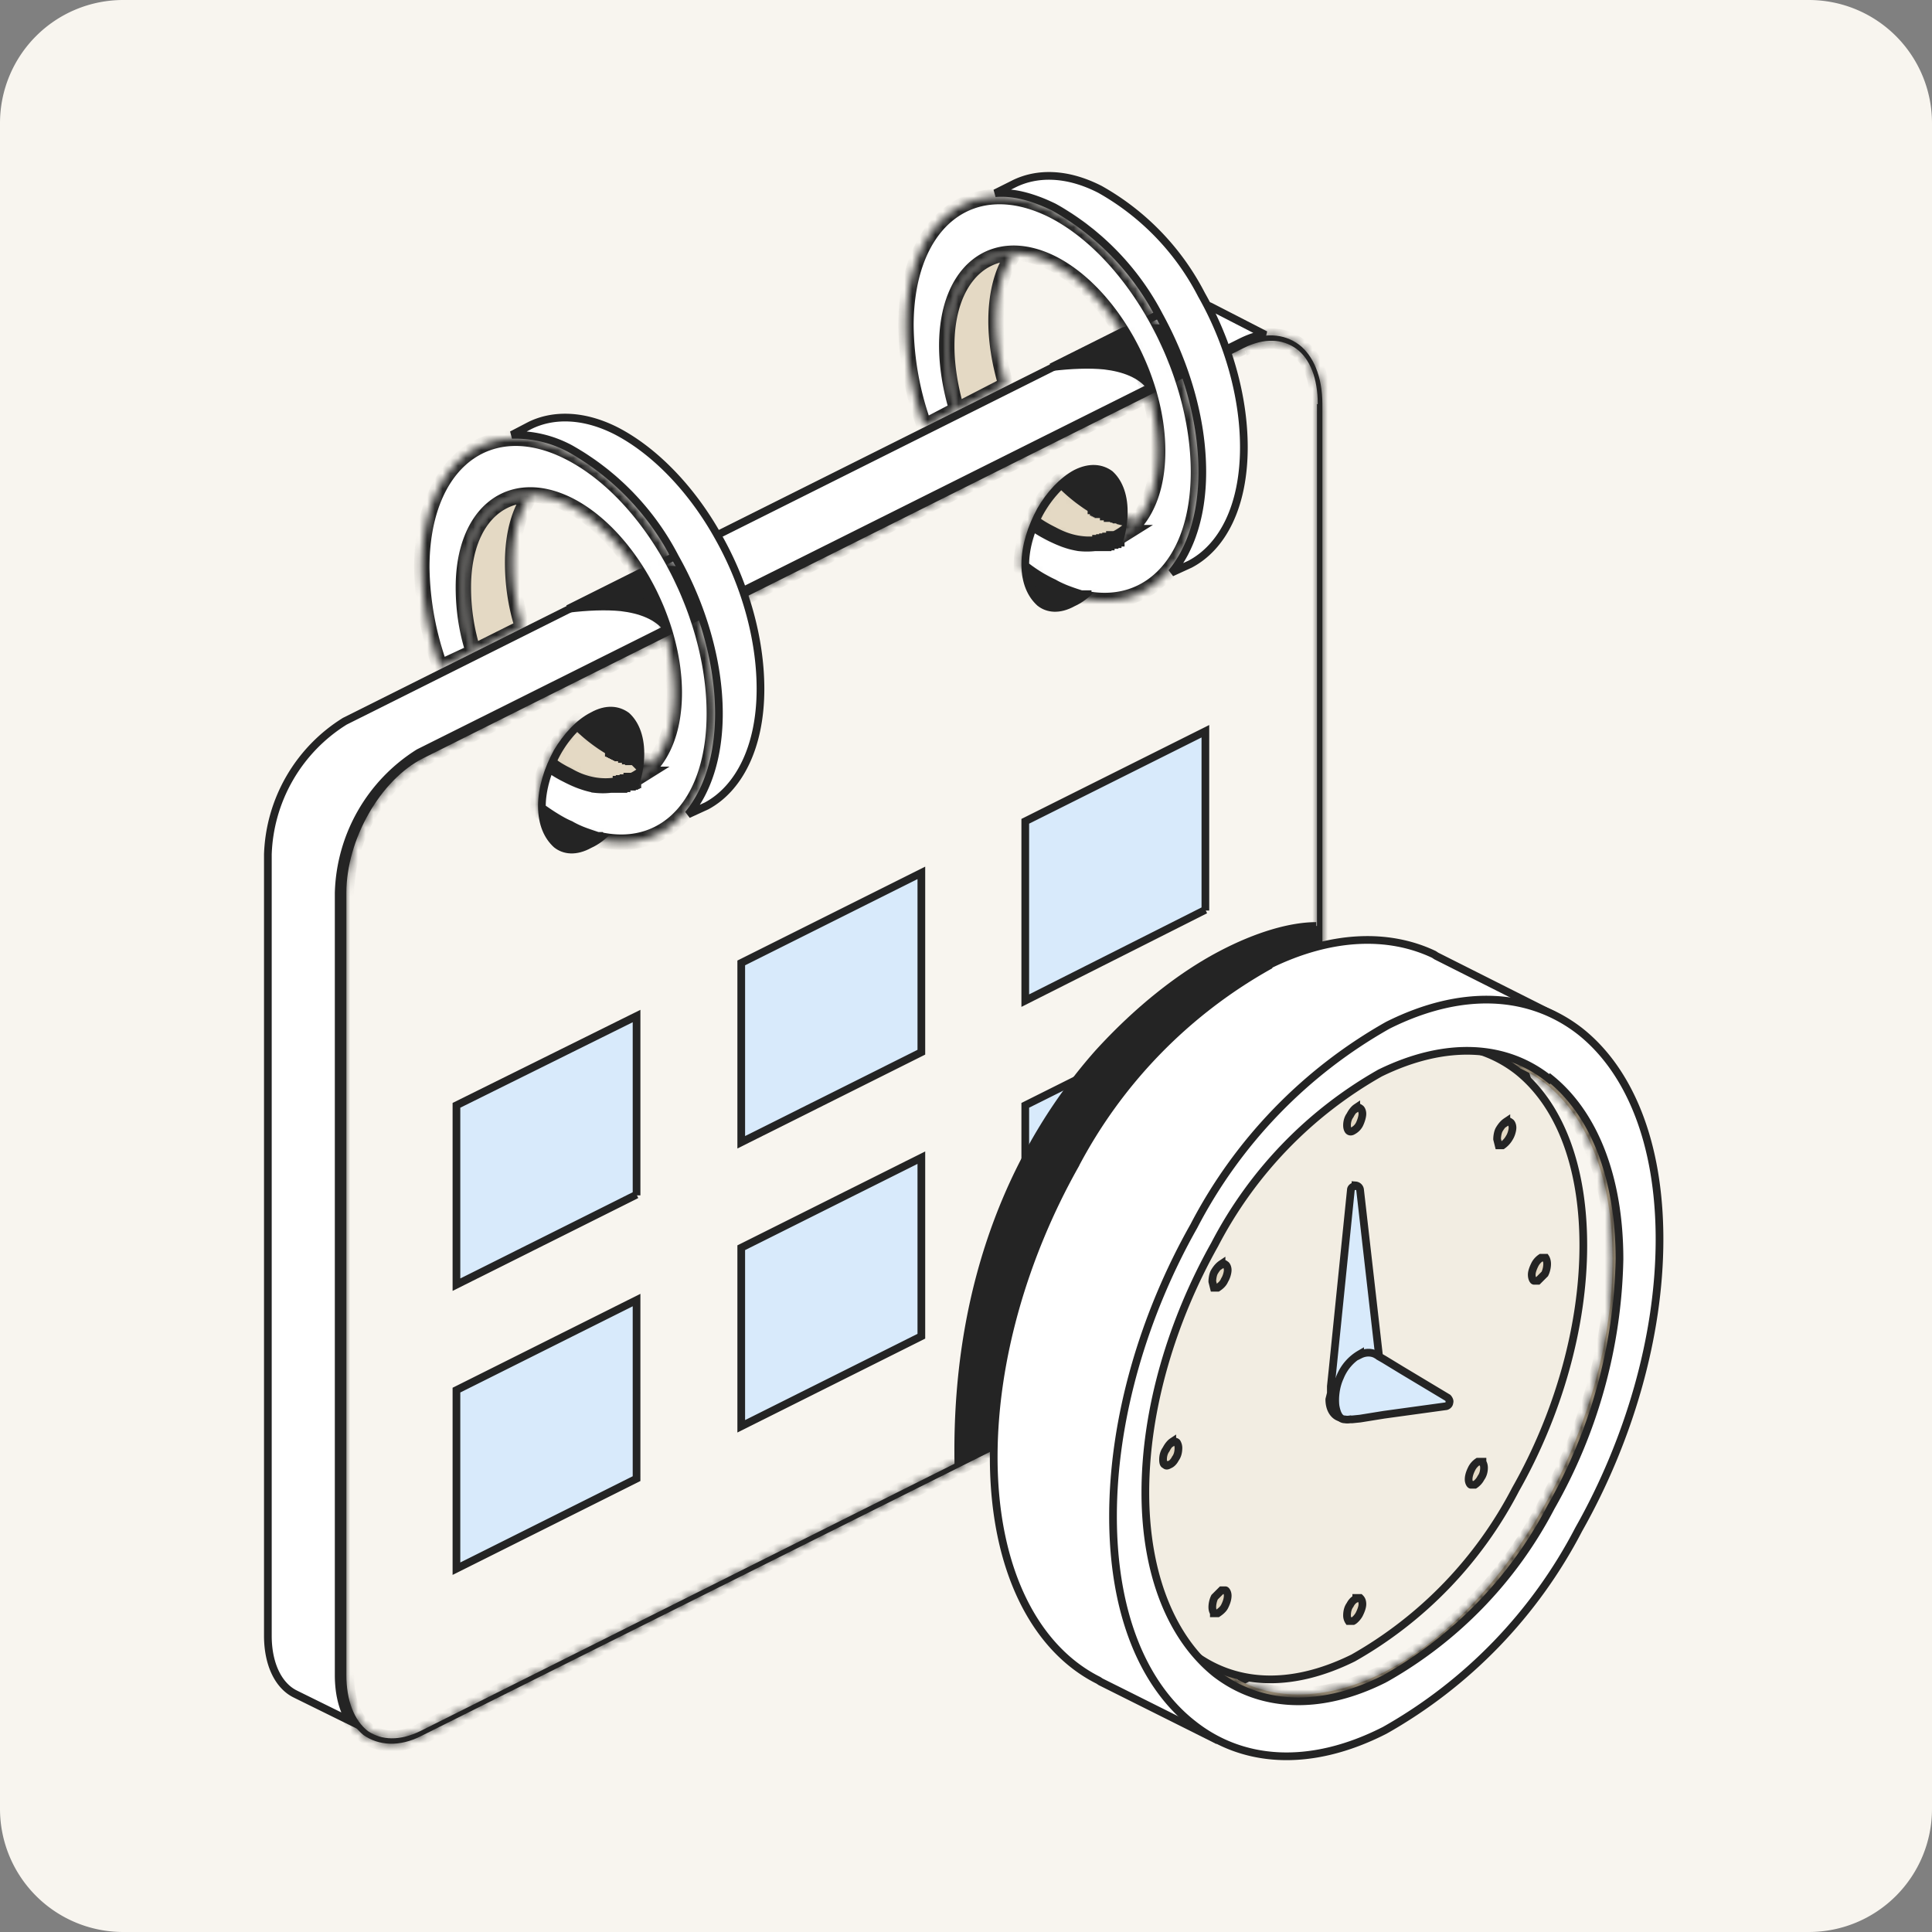 <svg xmlns="http://www.w3.org/2000/svg" width="251" height="251" fill="none"><rect width="100%" height="100%" fill="#808080" stroke="none"/><style><![CDATA[.B{fill:#fff}.C{fill-rule:evenodd}.D{stroke:#242424}.E{fill:#242424}.F{stroke-width:2}.G{fill:#e4d9c4}]]></style><path fill="#f8f5ef" d="M0 16A16 16 0 0 1 16 0h219a16 16 0 0 1 16 16v219a16 16 0 0 1-16 16H16a16 16 0 0 1-16-16V16Z"/><mask id="A" class="B"><path d="M171.8 52.5c0-3.6-1.2-6.3-3-7.7-2-1.5-4.7-1.7-7.6-.2L54.5 97.9c-5.7 2.9-10.3 11-10.3 18.1v101.6c0 3.6 1.2 6.3 3 7.8 2 1.4 4.7 1.6 7.6.1l106.7-53.3c5.7-2.9 10.3-11 10.3-18V52.4zm-.7 0v101.6c0 6.9-4.4 14.7-10 17.5L54.6 224.9c-2.7 1.3-5 1.2-6.8 0-1.8-1.4-2.8-4-2.8-7.3V116c0-6.9 4.4-14.7 10-17.5l106.6-53.3c2.6-1.3 5-1.2 6.8.1s2.8 3.9 2.8 7.2z" class="C"/></mask><g class="E"><path d="M171.8 52.5c0-3.6-1.2-6.3-3-7.7-2-1.5-4.7-1.7-7.6-.2L54.5 97.9c-5.7 2.9-10.3 11-10.3 18.1v101.6c0 3.6 1.2 6.3 3 7.8 2 1.4 4.7 1.6 7.6.1l106.7-53.3c5.7-2.9 10.3-11 10.3-18V52.4zm-.7 0v101.6c0 6.9-4.4 14.7-10 17.5L54.6 224.9c-2.7 1.3-5 1.2-6.8 0-1.8-1.4-2.8-4-2.8-7.3V116c0-6.9 4.4-14.7 10-17.5l106.6-53.3c2.6-1.3 5-1.2 6.8.1s2.8 3.9 2.8 7.2z" class="C"/><path d="m168.7 44.8-.6.8.6-.8Zm-7.5-.2.4.9-.4-.9ZM54.5 97.9l-.4-.9.4 1Zm-7.2 127.5.6-.8-.6.8Zm7.5.1-.4-.9.4 1Zm106.7-53.3.4.9-.4-.9ZM171 52.5h1v-2.4l-1.7 1.7.7.7Zm-10 119 .5 1-.4-1ZM54.6 225l-.4-.9.4 1Zm-6.8 0 .6-.9-.6.8Zm7.1-126.4-.4-.8.4.8Zm106.7-53.3.4 1-.4-1Zm6.8.1-.6.8.6-.8Zm2.8 7.2h-1V55l1.7-1.7-.7-.7Zm.7 0h1c0-3.8-1.2-6.9-3.5-8.5l-.6.8-.6.8c1.6 1.1 2.7 3.5 2.7 7h1Zm-3-7.7.5-.8c-2.3-1.8-5.4-1.9-8.6-.3l.5.9.4.9c2.7-1.3 5-1.1 6.5 0l.6-.7Zm-7.6-.2-.5-.9L54.1 97l.4 1 .5.8 106.6-53.3-.4-.9ZM54.5 97.9l-.4-.9a23 23 0 0 0-10.9 19h2A21 21 0 0 1 55 98.8l-.5-.9ZM44.2 116h-1v101.6h2V116h-1Zm0 101.6h-1c0 3.8 1.2 6.9 3.5 8.6l.6-.8.6-.8c-1.6-1.2-2.7-3.6-2.7-7h-1Zm3 7.8-.5.8c2.3 1.7 5.4 1.8 8.6.2l-.5-.9-.4-.9c-2.7 1.4-5 1.1-6.5 0l-.6.8Zm7.6.1.5 1L161.9 173l-.4-.9-.5-.9-106.6 53.3.4 1Zm106.7-53.3.4.9c3.1-1.5 5.8-4.5 7.8-7.8a23 23 0 0 0 3.1-11.2h-2a21 21 0 0 1-9.8 17.2l.5.9Zm10.3-18h1V52.4h-2V154h1Zm-.7-101.7h-1v101.6h2V52.5h-1Zm0 101.6h-1a20.4 20.4 0 0 1-9.4 16.6l.5.9.4.9a22.4 22.4 0 0 0 10.5-18.4h-1Zm-10 17.5-.4-1L54.1 224l.4 1 .5.8 106.6-53.3-.4-1ZM54.6 224.9l-.4-.9c-2.5 1.2-4.4 1-5.8 0l-.6.8-.6.8c2.1 1.6 5 1.7 7.9.2l-.5-.9Zm-6.8 0 .6-.9c-1.4-1-2.4-3.2-2.4-6.4h-2c0 3.6 1 6.4 3.2 8l.6-.8Zm-2.8-7.3h1V116h-2v101.6h1ZM45 116h1a20.4 20.4 0 0 1 9.4-16.6l-.5-.9-.4-.8c-3 1.4-5.6 4.3-7.5 7.5-1.9 3.3-3 7.2-3 10.8h1Zm10-17.5.4 1L161.9 46l-.4-.9-.5-.9L54.4 97.7l.4.8Zm106.6-53.3.4 1c2.4-1.3 4.4-1.1 5.8 0l.6-.9.6-.8c-2.1-1.6-5-1.6-7.9-.2l.5 1Zm6.8.1-.6.8c1.4 1 2.4 3.2 2.4 6.4h2c0-3.5-1-6.4-3.2-8l-.6.8Zm2.8 7.2.7.7-.7-.7-.7-.7.7.7Z" mask="url(#A)"/></g><g class="D"><path fill="#d8eafb" d="m82.7 155.2-23.4 11.7v-23.3L82.7 132v23.3Zm73.9-37L133.2 130v-23.3L156.6 95v23.3Zm-36.9 18.5-23.4 11.7v-23.3l23.4-11.7v23.3Zm-37 55.4-23.4 11.7v-23.2l23.4-11.7V192Zm73.9-36.9-23.4 11.7v-23.3l23.4-11.7v23.3Zm-36.9 18.4-23.4 11.7v-23.2l23.4-11.7v23.2Z"/><path d="M151.4 40.3a6.4 6.4 0 0 1 5.8-.5l.2.1 7 3.6c-1 0-2.1.4-3.3 1L54.4 97.8A22.2 22.2 0 0 0 44 116v101.6c0 2.4.5 4.5 1.5 6l-6.9-3.4-.2-.1c-2.1-1-3.6-3.7-3.6-7.6V111a21.2 21.2 0 0 1 10-17.3l106.6-53.3Z" class="B"/><path d="M83.2 74.4c5.2-1 9.6 0 12.5 3l-9 4.3c-1.3-1.7-3.5-2.5-6-2.8-2-.2-4.4-.1-6.9.2l9.4-4.7ZM146 43c5.3-1 9.6 0 12.5 3l-9 4.3c-1.3-1.7-3.5-2.5-6-2.8-2-.2-4.4-.1-6.9.2L146 43ZM77 93c1.8-1 3.3-.8 4.4 0 1 .9 1.8 2.5 1.8 4.9 0 2.3-.7 4.9-2 7-1.2 2.2-2.8 4-4.6 4.8-1.8 1-3.3.8-4.3 0-1.1-1-1.9-2.6-1.9-5 0-2.3.8-4.8 2-7 1.2-2 2.8-3.8 4.6-4.7Zm62.8-31.5c1.8-.9 3.3-.7 4.4.1 1 .9 1.8 2.5 1.8 4.9 0 2.3-.7 4.9-2 7-1.2 2.2-2.8 4-4.6 4.8-1.8 1-3.3.8-4.3 0-1.1-1-1.9-2.6-1.9-5 0-2.3.8-4.8 2-7 1.2-2.1 2.9-3.9 4.6-4.8Z" class="E"/><path d="M68.8 55.3c3-1.5 7-1.5 11.3.7 5 2.6 9.8 7.6 13.2 13.7 3.4 6 5.5 13.1 5.5 19.8 0 7.7-2.9 13-7 15.2l-2.4 1.1c2.5-3 4-7.5 4-13.1 0-6.8-2.2-14.1-5.7-20.3a34.3 34.3 0 0 0-13.6-14.1 15 15 0 0 0-7.6-1.8l2.3-1.2Zm62.9-31.4c3-1.5 6.9-1.5 11.2.7a33 33 0 0 1 13.2 13.7c3.4 6 5.5 13.1 5.5 19.8 0 7.7-2.8 13-7 15.2l-2.4 1.1c2.5-3 4-7.5 4-13.1 0-6.9-2.2-14.1-5.6-20.3a34.3 34.3 0 0 0-13.7-14.1c-2.7-1.3-5.2-2-7.6-1.8l2.4-1.2Z" class="B"/></g><mask id="B" class="B"><path d="M83.4 100.6c2.6-2 4.2-5.6 4.2-10.6 0-9.7-6.2-20.6-13.7-24.4-7.6-3.8-13.7 1-13.7 10.7 0 2.8.4 5.6 1.3 8.4l-4.3 2a39.4 39.4 0 0 1-2.4-13c0-13.5 8.6-20.2 19-15 10.6 5.3 19 20.5 19 34 0 11.5-6.1 18-14.4 16.5H78l-.1-.1h-.3c-1.2-.4-2.5-.8-3.7-1.5-1.4-.6-2.7-1.5-4-2.4v-.4c0-1.9.5-3.9 1.3-5.7.8.7 1.7 1.2 2.7 1.7 1.2.6 2.3 1 3.4 1.2a9 9 0 0 0 2 0h1.2v-.1h.4v-.1h.4l.1-.1h.2v-.1h.3v-.1h.2v-.1h.2v-.1h.2l.2-.2.8-.5Z" class="C"/></mask><path d="M83.4 100.6c2.6-2 4.2-5.6 4.2-10.6 0-9.7-6.2-20.6-13.7-24.4-7.6-3.8-13.7 1-13.7 10.7 0 2.8.4 5.6 1.3 8.4l-4.3 2a39.4 39.4 0 0 1-2.4-13c0-13.5 8.6-20.2 19-15 10.6 5.3 19 20.5 19 34 0 11.5-6.1 18-14.4 16.5H78l-.1-.1h-.3c-1.2-.4-2.5-.8-3.7-1.5-1.4-.6-2.7-1.5-4-2.4v-.4c0-1.9.5-3.9 1.3-5.7.8.7 1.7 1.2 2.7 1.7 1.2.6 2.3 1 3.4 1.2a9 9 0 0 0 2 0h1.2v-.1h.4v-.1h.4l.1-.1h.2v-.1h.3v-.1h.2v-.1h.2v-.1h.2l.2-.2.8-.5Z" mask="url(#B)" class="B C D F"/><mask id="C" class="B"><path d="M146.2 69.2c2.6-2 4.2-5.6 4.2-10.6 0-9.7-6.2-20.6-13.7-24.4-7.6-3.8-13.7 1-13.7 10.7 0 2.8.5 5.6 1.3 8.3l-4.2 2.2a39.4 39.4 0 0 1-2.4-13.1c0-13.5 8.5-20.2 19-15 10.5 5.3 19 20.5 19 34 0 11.5-6.2 18-14.5 16.5h-.4v-.1h-.4c-1.2-.4-2.5-.8-3.7-1.5a19 19 0 0 1-4-2.5v-.3c0-1.9.5-3.9 1.3-5.7.8.7 1.7 1.2 2.7 1.7 1.2.6 2.3 1 3.5 1.2a9 9 0 0 0 2 0h1.2v-.1h.4v-.1h.2l.1-.1h.2v-.1h.4V70h.4v-.1h.2l.2-.2.8-.5Z" class="C"/></mask><path d="M146.2 69.2c2.6-2 4.2-5.6 4.2-10.6 0-9.7-6.2-20.6-13.7-24.4-7.6-3.8-13.7 1-13.7 10.7 0 2.8.5 5.6 1.3 8.3l-4.2 2.2a39.4 39.4 0 0 1-2.4-13.1c0-13.5 8.5-20.2 19-15 10.5 5.3 19 20.5 19 34 0 11.5-6.2 18-14.5 16.5h-.4v-.1h-.4c-1.2-.4-2.5-.8-3.7-1.5a19 19 0 0 1-4-2.5v-.3c0-1.9.5-3.9 1.3-5.7.8.7 1.7 1.2 2.7 1.7 1.2.6 2.3 1 3.5 1.2a9 9 0 0 0 2 0h1.2v-.1h.4v-.1h.2l.1-.1h.2v-.1h.4V70h.4v-.1h.2l.2-.2.8-.5Z" mask="url(#C)" class="B C D F"/><mask id="D" class="B"><path d="M80 102c-1.8.3-4 0-6.1-1.2-1-.5-1.9-1-2.7-1.7a15 15 0 0 1 3.8-5.4 21 21 0 0 0 4.3 3.4h.1l.1.1h.1v.1h.2v.1h.2v.1h.2v.1h.2v.1h.2v.1h.2v.1h.2l.1.1h.2v.1h.2l.1.1h.2v.1h.4v.1h.3l.1.1a10.8 10.8 0 0 0 2.6.4 8 8 0 0 1-2.8 2.4l-.3.1H82v.1h-.1l-.2.1h-.2v.1H81v.1h-.4v.1h-.2l-.3.1H80ZM61.5 84.7c-.9-2.8-1.3-5.6-1.3-8.4 0-7.5 3.6-12 8.8-12-1.5 2-2.4 5-2.4 8.8 0 2.8.4 5.6 1.3 8.4l-6.4 3.2Z" class="C"/></mask><path d="M80 102c-1.8.3-4 0-6.1-1.2-1-.5-1.9-1-2.7-1.7a15 15 0 0 1 3.8-5.4 21 21 0 0 0 4.3 3.4h.1l.1.1h.1v.1h.2v.1h.2v.1h.2v.1h.2v.1h.2v.1h.2v.1h.2l.1.1h.2v.1h.2l.1.1h.2v.1h.4v.1h.3l.1.1a10.8 10.8 0 0 0 2.6.4 8 8 0 0 1-2.8 2.4l-.3.1H82v.1h-.1l-.2.1h-.2v.1H81v.1h-.4v.1h-.2l-.3.1H80ZM61.5 84.7c-.9-2.8-1.3-5.6-1.3-8.4 0-7.5 3.6-12 8.8-12-1.5 2-2.4 5-2.4 8.8 0 2.8.4 5.6 1.3 8.4l-6.4 3.2Z" mask="url(#D)" class="C D F G"/><mask id="E" class="B"><path d="M142.9 70.6c-1.9.3-4 0-6.2-1.2-1-.5-1.9-1-2.7-1.7.9-2.1 2.3-4 3.9-5.4a21.1 21.1 0 0 0 4.2 3.4h.2v.1h.1l.1.1h.1v.1h.2v.1h.2v.1h.2v.1h.2l.1.1h.1l.1.1h.2v.1h.2l.1.1h.2v.1h.2l.1.1h.2l.1.1h.2l.1.1a10.9 10.9 0 0 0 2.6.4 8 8 0 0 1-2.8 2.4l-.3.1h-.1v.1h-.1l-.2.1h-.2v.1h-.4v.1h-.4v.1h-.5v.1h-.1Zm-18.6-17.3c-.8-2.8-1.3-5.6-1.3-8.4 0-7.5 3.7-12.1 8.8-12-1.5 2-2.4 5-2.4 8.8 0 2.8.5 5.6 1.3 8.3l-6.4 3.3Z" class="C"/></mask><g class="D"><path d="M142.9 70.6c-1.9.3-4 0-6.2-1.2-1-.5-1.9-1-2.7-1.7.9-2.1 2.3-4 3.9-5.4a21.1 21.1 0 0 0 4.2 3.4h.2v.1h.1l.1.1h.1v.1h.2v.1h.2v.1h.2v.1h.2l.1.1h.1l.1.1h.2v.1h.2l.1.1h.2v.1h.2l.1.1h.2l.1.1h.2l.1.1a10.9 10.9 0 0 0 2.6.4 8 8 0 0 1-2.8 2.4l-.3.1h-.1v.1h-.1l-.2.1h-.2v.1h-.4v.1h-.4v.1h-.5v.1h-.1Zm-18.6-17.3c-.8-2.8-1.3-5.6-1.3-8.4 0-7.5 3.7-12.1 8.8-12-1.5 2-2.4 5-2.4 8.8 0 2.8.5 5.6 1.3 8.3l-6.4 3.3Z" mask="url(#E)" class="C F G"/><path d="M171 120.3v33a22.5 22.5 0 0 1-10 18.2l-.5.2-36 18c-.3-24 8-41.4 18.2-52.9 5.2-5.7 10.7-10 15.8-12.7 4.9-2.6 9.3-3.8 12.5-3.8Z" class="E"/><path d="M164.8 125.4c8.1-4 15.6-4.2 21.5-1.4l.3.2 14.9 7.5-3.4 7.2v.3c1.3 4 2 8.8 2 14 0 12.7-4 26.2-10.5 37.8a63.6 63.6 0 0 1-28.1 27.3l-.2.1v.2l-3.5 7.3-14.8-7.4-.3-.2c-8.2-4.1-13.6-14.4-13.6-29 0-12.7 4-26.2 10.5-37.8a63.5 63.5 0 0 1 25.2-26Z" class="B"/></g><mask id="F" class="B"><path d="M179.5 139.5C162.7 148 149 172.3 149 194c0 10.9 3.5 19 9 23.3 5.6 4.4 13.3 5 21.8.8 16.8-8.4 30.4-32.8 30.4-54.4 0-10.9-3.4-19-9-23.3-5.5-4.4-13.2-5-21.7-.8Zm.3.6c8.2-4 15.6-3.5 21 .7 5.4 4.3 8.7 12.2 8.7 22.8 0 21.4-13.4 45.5-30 53.8-8.2 4-15.7 3.5-21-.7-5.5-4.3-8.8-12.2-8.8-22.8 0-21.4 13.5-45.5 30-53.8Z" class="C"/></mask><path fill="#d3bf9e" d="M179.5 139.5C162.7 148 149 172.3 149 194c0 10.9 3.5 19 9 23.3 5.6 4.4 13.3 5 21.8.8 16.8-8.4 30.4-32.8 30.4-54.4 0-10.9-3.4-19-9-23.3-5.5-4.4-13.2-5-21.7-.8Zm.3.6c8.2-4 15.6-3.5 21 .7 5.4 4.3 8.7 12.2 8.7 22.8 0 21.4-13.4 45.5-30 53.8-8.2 4-15.7 3.5-21-.7-5.5-4.3-8.8-12.2-8.8-22.8 0-21.4 13.5-45.5 30-53.8Z" class="C"/><path d="m179.5 139.5.4 1-.4-1ZM158 217.2l.6-.8-.6.8Zm21.8.8-.5-1 .5 1Zm21.4-77.7-.6.8.6-.8Zm-21.4-.2-.5-.8-.5.2v.6h1Zm21 .7.6-.8-.6.8Zm-21.3 76.6-.5-1 .5 1Zm-21-.7-.7.8.6-.8Zm21.3-76.6.4 1 .6-.3v-.7h-1Zm-.3-.6-.5-.9a55.2 55.2 0 0 0-22 22.7c-5.5 10-9 21.6-9 32.6h2c0-10.6 3.4-22 8.8-31.7 5.5-9.7 13-17.7 21.1-21.8l-.4-.9ZM149 194h-1c0 11 3.5 19.5 9.4 24.1l.6-.8.6-.8c-5.2-4-8.6-11.8-8.6-22.5h-1Zm9 23.3-.6.8c6 4.7 14 5.3 22.8.9l-.4-1-.5-.8c-8.2 4.1-15.5 3.4-20.7-.7l-.6.8Zm21.8.8.4.9a55.2 55.2 0 0 0 22-22.7c5.6-10 9-21.6 9-32.6h-2c0 10.6-3.3 22-8.8 31.7a53.2 53.2 0 0 1-21 21.8l.4.9Zm30.4-54.4h1c0-11-3.5-19.5-9.4-24.1l-.6.8-.6.8c5.2 4 8.6 11.8 8.6 22.5h1Zm-9-23.3.6-.8c-5.9-4.7-14-5.2-22.8-.9l.5 1 .4.8c8.2-4 15.5-3.4 20.7.7l.6-.8Zm-21.4-.2.4 1c8-4 15-3.4 20 .5l.6-.8.6-.8c-5.7-4.5-13.6-5-22-.7l.4.8Zm21 .7-.6.8c5 4 8.3 11.6 8.3 22h2c0-10.8-3.3-19-9-23.6l-.7.8Zm8.7 22.8h-1c0 10.5-3.3 21.7-8.6 31.3a52.5 52.5 0 0 1-20.9 21.6l.5.9.4.9a54.5 54.5 0 0 0 21.7-22.4c5.5-9.9 9-21.4 9-32.3h-1Zm-30 53.8-.5-1c-8 4-15 3.4-20-.5l-.6.8-.6.8c5.8 4.5 13.6 5 22.1.8l-.4-1Zm-21-.7.5-.8c-5-4-8.3-11.6-8.3-22h-2c0 10.8 3.4 19 9.1 23.6l.6-.8Zm-8.8-22.8h1c0-10.5 3.3-21.7 8.7-31.3a52.6 52.6 0 0 1 20.8-21.6l-.4-.9-.5-.8a54.5 54.5 0 0 0-21.7 22.3c-5.5 9.9-9 21.4-9 32.3h1Zm30-53.8h1-2 1Z" mask="url(#F)" class="E"/><g class="D"><path fill="#f2ede2" d="M176.2 138.5c8.2-4.1 15.6-3.5 20.9.6 5.3 4.2 8.6 12 8.6 22.7 0 10.6-3.3 22-8.8 31.7a53.4 53.4 0 0 1-21.1 21.9c-8.3 4.1-15.6 3.5-21-.7-5.2-4.1-8.6-12-8.6-22.6a67 67 0 0 1 8.8-31.7c5.5-9.8 13-17.8 21.2-22Z"/><g fill="#d8eafb"><path d="M176.1 154a.65.65 0 0 1 .6.6l1.7 14.9a14808 14808 0 0 1 .8 7v.6l.1 1a7 7 0 0 1-1 3.4c-.7 1-1.5 2-2.5 2.4-.9.5-1.6.4-2.1.1s-1-1-1-2.2l.2-.8v-.9l.2-1.9a81426.6 81426.6 0 0 1 2.4-23.6c0-.3.3-.5.6-.5z"/><path d="M176.7 176c.8-.4 1.6-.3 2.1 0h.1l.2.2.7.4 2.3 1.4 6 3.6c.1.1.3.4.2.6 0 .3-.3.5-.5.5l-8 1.1-3.1.5-1 .1h-.3a2 2 0 0 1-.7 0c-.6 0-1-.6-1.2-1.8-.1-1 0-2.4.6-3.7a6.1 6.1 0 0 1 2.6-3Z"/></g><path d="M176.2 207.6h.5c.1.1.3.3.3.8 0 .4-.2.9-.4 1.3s-.6.8-.8.9h-.6s-.2-.3-.2-.7c0-.5.1-1 .4-1.4.2-.4.5-.7.8-.8Zm-17.5-1h.5c.1 0 .3.3.3.7 0 .5-.2 1-.4 1.4-.2.4-.6.7-.9.9h-.5c0-.1-.2-.3-.2-.8 0-.4.1-.9.3-1.3l.9-.9Zm33.3-16.7h.6c0 .1.2.3.2.8 0 .4-.1.9-.4 1.3-.2.4-.5.7-.8.9h-.5c-.1 0-.3-.3-.3-.7 0-.5.2-1 .4-1.4.2-.4.5-.7.8-.9Zm-39.7-2.5c.3-.2.5-.1.6 0 0 0 .2.3.2.7 0 .5-.1 1-.4 1.4-.2.4-.5.7-.8.8-.3.2-.5.1-.5 0-.2 0-.3-.2-.3-.7 0-.4.1-.9.4-1.3.2-.4.5-.8.8-1Zm6.4-23.1c.3-.2.4-.1.5 0 .1 0 .3.3.3.7 0 .4-.2 1-.4 1.3-.2.5-.6.8-.9 1h-.5l-.2-.8c0-.4.1-1 .3-1.3.3-.5.6-.8.9-1Zm41.6-.9h.5s.2.3.2.8c0 .4-.1.9-.3 1.3l-.9.9h-.5c-.1 0-.3-.3-.3-.8 0-.4.2-.9.4-1.3s.5-.7.8-.9Zm-4.6-17.6c.3-.2.4-.1.5 0 .1 0 .3.3.3.7 0 .4-.2 1-.4 1.3a3 3 0 0 1-.9 1h-.5l-.2-.8c0-.4.1-1 .3-1.3.3-.5.6-.8.9-1Zm-19.5-1.8c.3-.2.4-.1.5 0 .1 0 .3.3.3.7 0 .4-.2 1-.4 1.4a2 2 0 0 1-.8.8c-.3.2-.5.1-.6 0 0 0-.2-.2-.2-.7 0-.4.1-.9.4-1.3.2-.4.5-.8.8-1Z" class="G"/><path d="M180.3 133.2c9.8-4.9 18.6-4.2 25 .8 6.3 5 10.3 14.3 10.3 27s-4 26.2-10.5 37.7a63.6 63.6 0 0 1-25.2 26.1c-9.8 5-18.6 4.2-24.9-.8-6.4-5-10.4-14.3-10.4-27s4-26.2 10.5-37.7a63.6 63.6 0 0 1 25.2-26.1Zm21 7c-5.6-4.5-13.4-5-22-.8a54.4 54.4 0 0 0-21.5 22.3c-5.5 9.8-9 21.3-9 32.2 0 10.8 3.5 19 9.1 23.5 5.7 4.4 13.5 5 22 .7a54.4 54.4 0 0 0 21.6-22.3 67.5 67.5 0 0 0 8.9-32.2c0-10.8-3.4-19-9-23.5Z" class="B"/></g></svg>